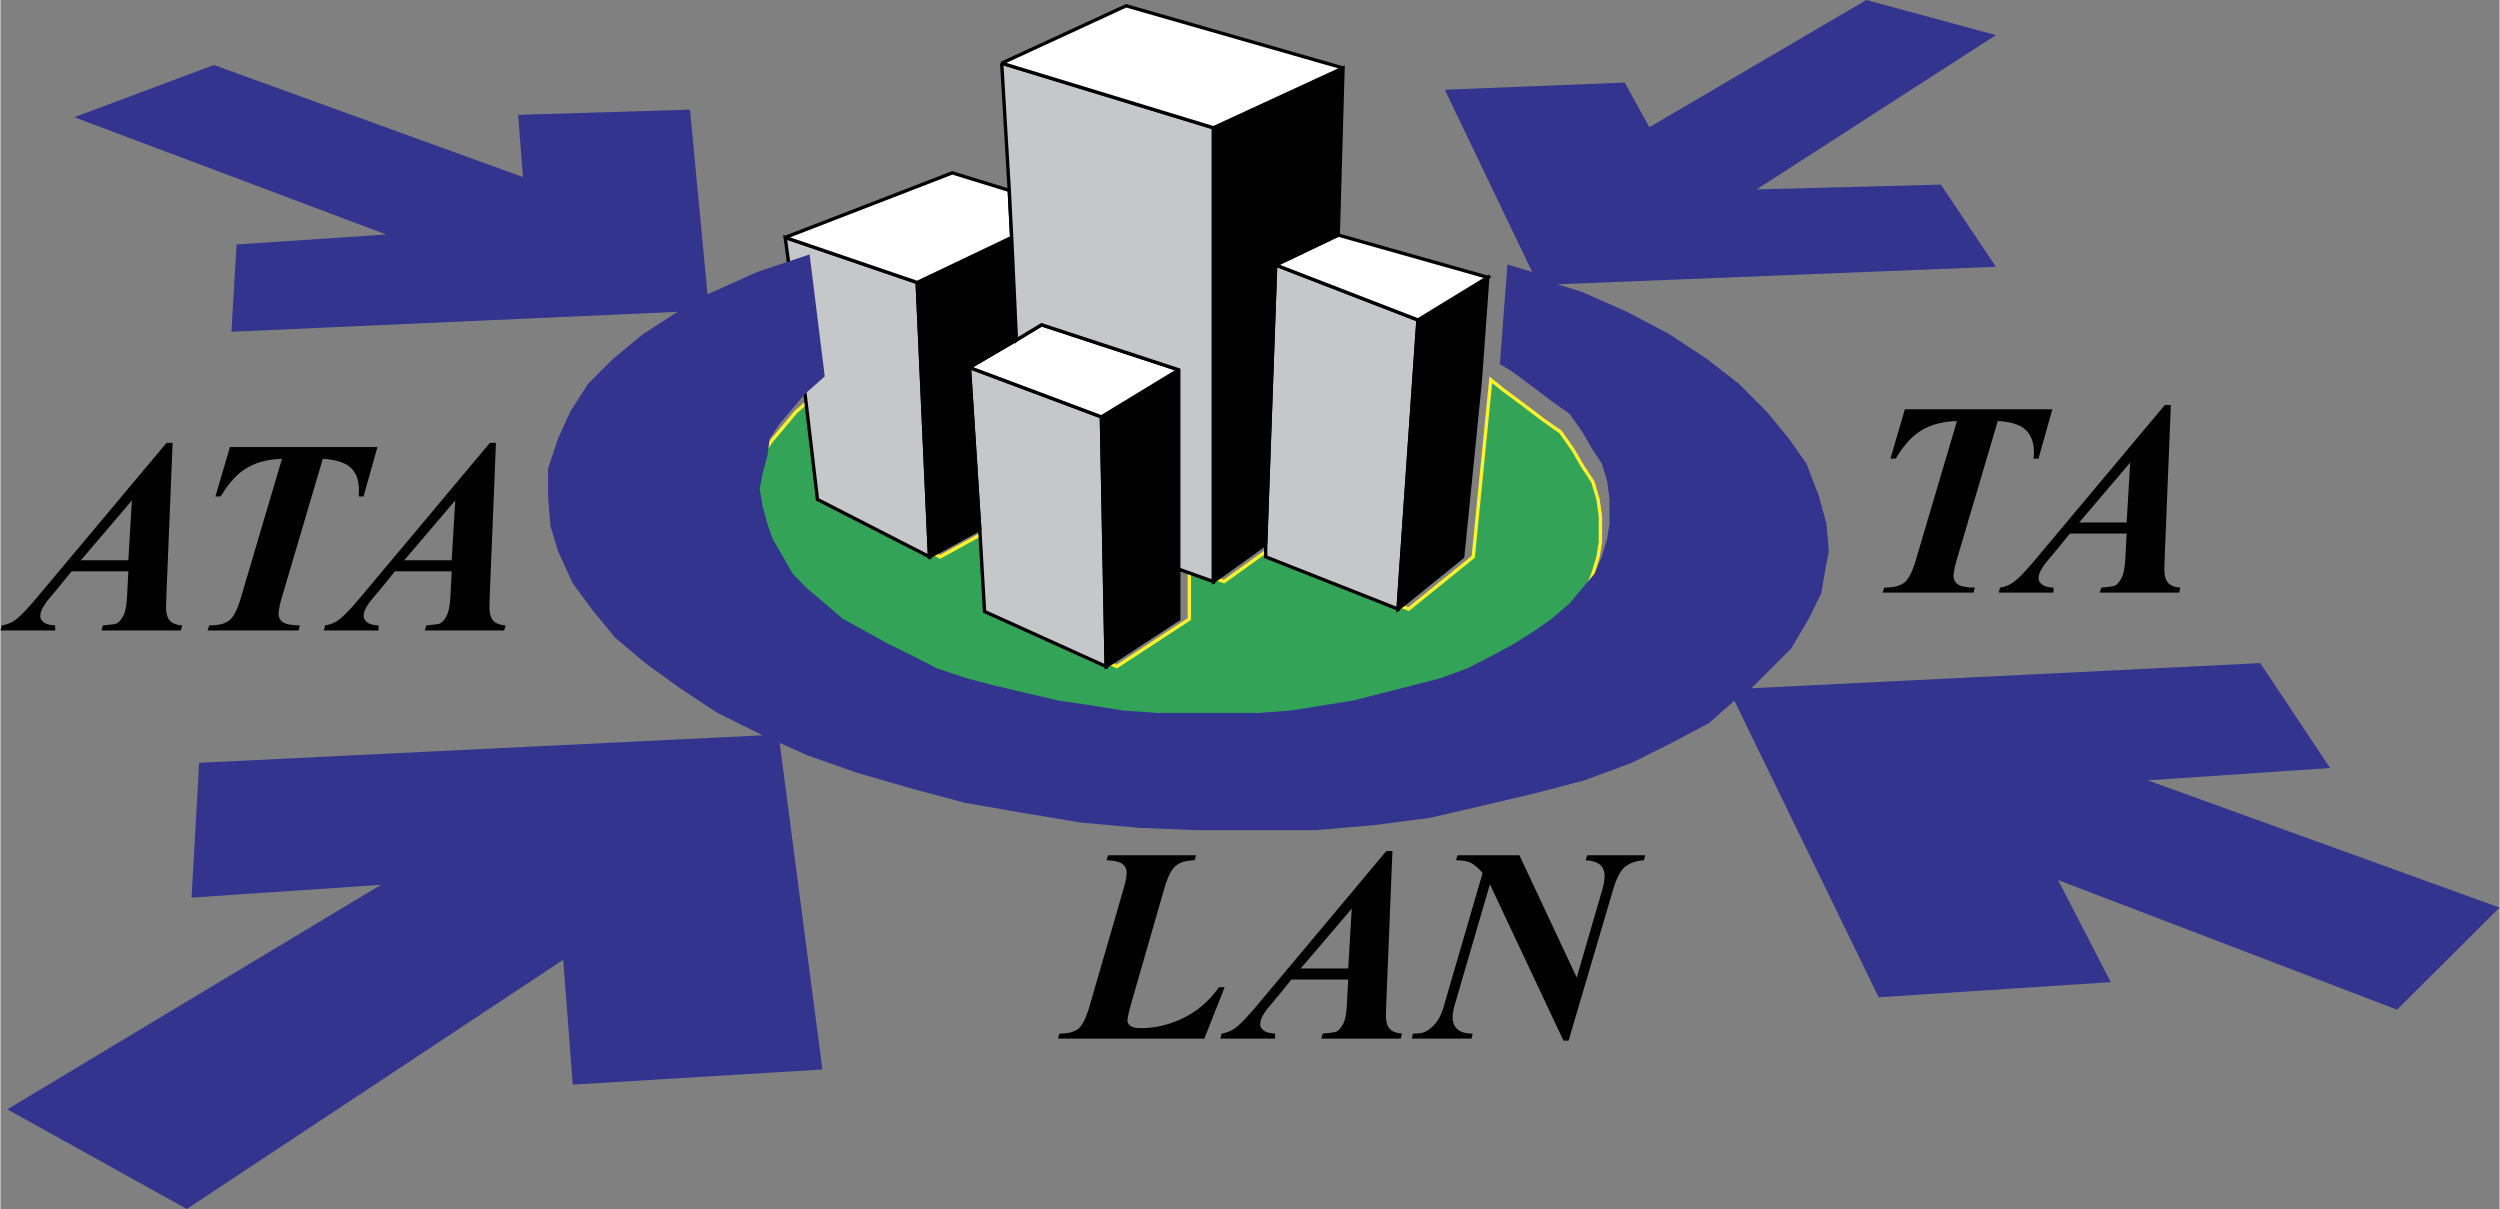<svg xmlns="http://www.w3.org/2000/svg" width="2500" height="1209" viewBox="0 0 160.104 77.455"><rect x="0" y="0" width="160.104" height="77.455" fill="#808080" stroke="none"/><g fill-rule="evenodd" clip-rule="evenodd"><path fill="#33a457" stroke="#fff22d" stroke-width=".216" stroke-miterlimit="2.613" d="M94.354 35.675l1.125-11.342.791.638 1.277.946 1.277.97 1.125.792.791 1.124.639 1.099.639.971.332 1.124.152 1.098v1.609l-.152.971-.332 1.098-.459 1.125-.819.97-.791.946-1.125.969-1.125.793-1.25.791-1.457.793-1.584.819-1.762.638-1.763.459-1.916.485-1.916.486-1.916.307-2.069.332-2.069.152H73.61l-2.248-.152-2.069-.332-2.069-.307-2.095-.486-2.044-.485-1.763-.459-1.915-.638-1.584-.819-1.61-.793-1.43-.791-1.431-.793-1.124-.969-1.124-.946-.945-.97-.639-1.125-.639-1.098-.332-.971-.306-1.124-.179-1.098.179-.971.306-1.124.154-1.124.638-.945.818-.971.792-.945 1.277-1.124.792 6.719 7.179 3.678 3.218-1.762.307 5.263 7.792 3.525 4.649-3.041v-3.193l2.222.792 3.347-2.402v.818l8.481 3.346 4.139-3.346z"/><path fill="#c6c7c9" stroke="#000" stroke-width=".216" stroke-miterlimit="2.613" d="M62.739 33.913l.307 5.263 7.791 3.525-.306-15.993-8.456-3.167.664 10.372z"/><path stroke="#000" stroke-width=".216" stroke-miterlimit="2.613" d="M75.487 39.66l-4.65 3.041-.306-15.993 4.956-3.014V39.66z"/><path fill="#fff" stroke="#000" stroke-width=".216" stroke-miterlimit="2.613" d="M66.699 20.807l8.788 2.887-4.956 3.014-8.456-3.167 3.014-1.763 1.61-.971z"/><path fill="#c6c7c9" stroke="#000" stroke-width=".216" stroke-miterlimit="2.613" d="M59.521 35.675l-7.179-3.678-.792-6.719-.971-7.818-.306-2.248 8.456 2.887.792 17.576z"/><path stroke="#000" stroke-width=".216" stroke-miterlimit="2.613" d="M65.089 21.778l-.306-6.566-6.054 2.887.792 17.576 3.218-1.762-.664-10.372 3.014-1.763z"/><path fill="#fff" stroke="#000" stroke-width=".216" stroke-miterlimit="2.613" d="M50.273 15.212l8.456 2.887 6.054-2.887-.154-3.014-3.652-1.124-10.704 4.138z"/><path fill="#c6c7c9" stroke="#000" stroke-width=".216" stroke-miterlimit="2.613" d="M90.814 20.5l-1.277 18.521-8.48-3.346v-.818l.638-17.882 9.119 3.525z"/><path stroke="#000" stroke-width=".216" stroke-miterlimit="2.613" d="M94.799 24.486l-1.123 11.189-4.139 3.346L90.814 20.5l4.471-2.733-.486 6.719z"/><path fill="#fff" stroke="#000" stroke-width=".216" stroke-miterlimit="2.613" d="M85.705 15.059l9.58 2.708-4.471 2.733-9.119-3.525 4.01-1.916z"/><path fill="#c6c7c9" stroke="#000" stroke-width=".216" stroke-miterlimit="2.613" d="M64.144 4.048l13.565 4.139v29.072l-2.222-.792V23.694l-8.788-2.887-1.61.971-.306-6.566-.154-3.014-.485-8.15z"/><path stroke="#000" stroke-width=".216" stroke-miterlimit="2.613" d="M77.709 8.187v29.072l3.348-2.402.638-17.882 4.01-1.916.307-10.704-8.303 3.832z"/><path fill="#fff" stroke="#000" stroke-width=".216" stroke-miterlimit="2.613" d="M72.115.37l13.897 3.985-8.303 3.832-13.565-4.139L72.115.37z"/><path fill="#33348e" d="M96.545 16.937l1.584.485-5.596-11.674 11.522-.46 1.584 2.861L119.535 0l8.303 2.248-15.328 9.886 11.802-.306 3.526 5.262-28.1 1.124 1.584.486 2.887 1.277 2.707 1.431 2.402 1.584 2.069 1.609 1.761 1.763 1.432 1.737 1.123 1.609.793 2.069.484 1.763.155 1.763-.155.792-.332 1.916-.791 1.608-1.125 1.916-2.554 2.555 32.597-1.61 4.471 6.719-11.674.793 22.532 8.149-6.565 6.541-21.715-8.303 3.371 6.539-14.867.971-9.248-19.006-1.609 1.429-2.403 1.278-2.552 1.277-3.041 1.125-3.014.791-3.348.793-3.525.817-3.526.46-3.832.333h-7.484l-3.832-.155-3.679-.332-3.832-.639-3.653-.638-3.525-.945-3.347-.971-3.193-1.123-1.763-.793 2.734 20.924-15.992.97-.613-7.996-24.116 15.965L.439 71.07l23.937-14.382-12.134.816.485-8.635 36.097-1.762-2.887-1.431-2.401-1.584-2.223-1.61-1.916-1.609-1.43-1.736-1.303-1.763-.946-2.069-.485-1.61-.153-1.916v-1.762l.638-1.916.792-1.737 1.125-1.763 1.609-1.609 1.916-1.584 2.222-1.431-28.586 1.277.332-5.594 9.58-.639L4.731 7.51l8.941-3.346 19.799 7.178-.307-3.985 11.01-.332 1.124 11.828 3.194-1.431 3.346-1.124.971 7.818-1.277 1.124-.792.945-.818.971-.638.945-.154 1.124-.306 1.124-.179.971.179 1.098.306 1.124.332.971.639 1.098.639 1.124.945.971 1.124.945 1.124.97 1.431.793 1.43.791 1.61.793 1.584.816 1.916.641 1.763.459 2.043.484 2.095.487 2.069.306 2.069.332 2.248.153h6.387l2.068-.153 2.071-.332 1.916-.306 1.916-.487 1.916-.484 1.762-.459 1.763-.641 1.584-.816 1.455-.793 1.252-.791 1.125-.793 1.123-.97.793-.945.817-.971.461-1.124.332-1.098.152-.971v-1.609l-.152-1.099-.332-1.124-.639-.971-.639-1.098-.793-1.124-1.123-.792-1.277-.971-1.277-.945-.793-.485.486-6.387z"/><path d="M8.193 36.603H4.557l-.73.9-.832.996c-.16.215-.279.408-.354.582a.99.99 0 0 0-.087.398c0 .139.073.268.222.387.146.117.391.186.732.201v.322H0l.086-.322c.312-.051.59-.16.832-.328.324-.23.788-.707 1.395-1.43l8.324-9.935h.391l-.391 9.615c-.018.504-.026.805-.026.909 0 .393.08.678.237.858.16.18.423.281.794.311l-.086.322H6.47l.096-.322c.501-.045.792-.086.865-.119.161-.082.31-.25.443-.508s.213-.704.242-1.337l.077-1.5zm0-.71l.226-3.83-3.266 3.83h3.04zm6.507-7.251h9.451l-.891 3.162h-.313c.011-.169.018-.315.018-.441 0-.602-.178-1.067-.528-1.399-.353-.333-.949-.521-1.785-.567l-2.616 8.844c-.145.492-.215.856-.215 1.09 0 .221.088.395.268.525.178.129.541.199 1.091.211l-.078.322h-5.83l.104-.322c.594 0 1.027-.111 1.299-.332.271-.223.519-.721.743-1.495l2.617-8.844c-.9.029-1.655.226-2.26.59-.608.363-1.163.969-1.664 1.818h-.339l.928-3.162zm14.208 7.961h-3.637l-.729.9-.832.996c-.16.215-.279.408-.355.582a.989.989 0 0 0-.086.398c0 .139.074.268.222.387.146.117.391.186.732.201v.322h-3.508l.086-.322c.313-.051.59-.16.832-.328.324-.23.787-.707 1.395-1.43l8.325-9.935h.39l-.39 9.615c-.018.504-.026.805-.026.909 0 .393.08.678.237.858.16.18.424.281.794.311l-.087.322h-5.084l.095-.322c.501-.045.792-.086.865-.119.162-.082.311-.25.443-.508s.213-.704.242-1.337l.076-1.5zm0-.71l.227-3.83-3.267 3.83h3.04zM77.127 66.539h-9.382l.096-.322c.561 0 .969-.105 1.226-.324.257-.217.494-.703.714-1.459l2.185-7.545c.12-.416.182-.742.182-.979a.671.671 0 0 0-.262-.555c-.173-.139-.512-.221-1.022-.242l.096-.32h5.639l-.095.32c-.541.012-.947.133-1.215.363-.271.23-.508.701-.716 1.412l-1.991 6.904c-.255.879-.381 1.41-.381 1.602 0 .115.064.225.195.326.128.1.339.15.627.15.958 0 1.885-.219 2.776-.658s1.647-1.094 2.266-1.965h.364l-1.302 3.292zm9.217-3.785h-3.637l-.73.9-.83.994c-.16.215-.279.408-.355.582a1.006 1.006 0 0 0-.086.398c0 .139.072.268.221.387.146.117.391.186.732.201v.322H78.15l.086-.322c.313-.051.59-.16.832-.328.324-.23.787-.707 1.395-1.43l8.324-9.936h.391l-.391 9.615c-.018.504-.025.805-.025.91 0 .393.078.678.236.857.16.18.424.281.795.311l-.088.322h-5.084l.096-.322c.5-.045.791-.086.863-.119.162-.082.311-.252.443-.508.135-.258.215-.703.242-1.338l.079-1.496zm0-.711l.227-3.83-3.268 3.83h3.041zm10.968-7.25l3.672 7.83 1.654-5.682a3.19 3.19 0 0 0 .131-.832c0-.289-.094-.521-.275-.693-.182-.174-.494-.273-.938-.303l.096-.32h3.723l-.086.32c-.473.029-.865.162-1.174.396-.309.238-.57.715-.785 1.432l-2.867 9.729h-.328l-4.713-10.016-2.277 7.805a2.81 2.81 0 0 0-.113.729c0 .311.104.562.309.75.205.186.533.279.982.279l-.078.322h-3.828l.076-.322c.33 0 .564-.029.703-.086.242-.092.479-.27.711-.533.23-.262.418-.643.562-1.139l2.486-8.531c-.307-.342-.564-.561-.771-.658s-.52-.152-.934-.156l.096-.32h3.966v-.001zM122.006 26.22h9.451l-.891 3.163h-.312c.01-.169.018-.315.018-.441 0-.602-.178-1.067-.529-1.4s-.947-.521-1.783-.568l-2.617 8.844c-.145.492-.217.856-.217 1.09 0 .22.09.395.27.526.178.129.541.2 1.092.211l-.078.321h-5.83l.104-.321c.594 0 1.027-.111 1.301-.333.27-.221.518-.721.742-1.494l2.617-8.844c-.9.029-1.654.227-2.26.59-.607.364-1.162.969-1.664 1.818h-.338l.924-3.162zm14.209 7.962h-3.637l-.73.9-.832.996a3.133 3.133 0 0 0-.354.581.976.976 0 0 0-.088.399c0 .137.074.266.223.386.146.117.391.186.73.202v.321h-3.508l.086-.321c.314-.051.59-.16.832-.329.324-.23.787-.707 1.395-1.43l8.326-9.935h.389l-.389 9.616a39.99 39.99 0 0 0-.027.909c0 .393.08.678.238.858.158.179.422.282.793.311l-.086.321h-5.086l.096-.321c.502-.045.793-.087.865-.12.162-.082.311-.25.443-.507.133-.258.213-.704.242-1.338l.079-1.499zm0-.71l.225-3.83-3.266 3.83h3.041z"/></g></svg>
